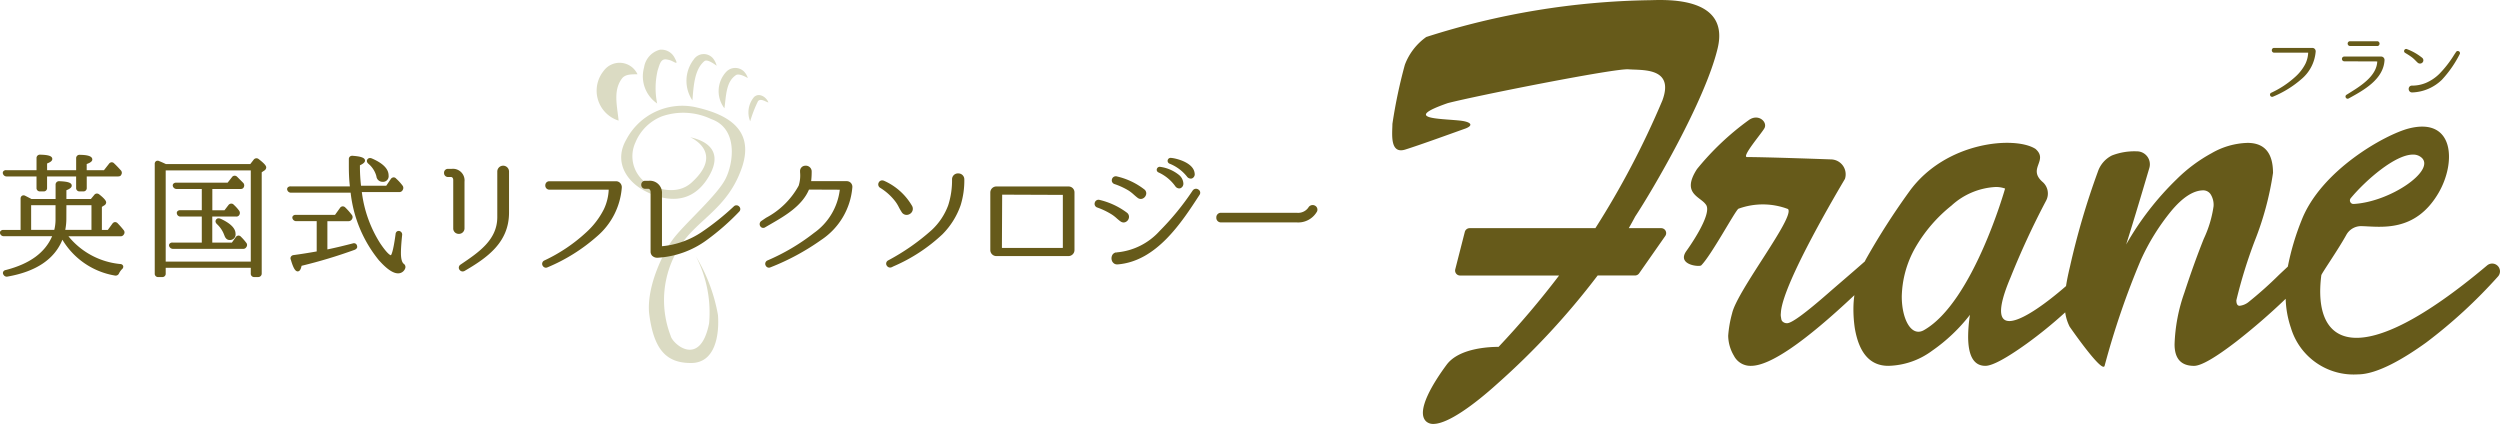 <svg id="logo" xmlns="http://www.w3.org/2000/svg" width="226.263" height="38.37" viewBox="0 0 226.263 38.37">
  <path id="mark" d="M-597.9-329.183c-.239-2.551,1.28-5.593,2.043-6.664,1.014-1.423,4.039-4.123,4.706-5.633.666-1.429,1.023-4.5-1.416-5.307a5.9,5.9,0,0,0-4.5-.163,4.3,4.3,0,0,0-2.333,2.408,2.967,2.967,0,0,0,.875,3.511c.907.607,2.914,1.266,4.247.041,3.04-2.817-.166-4.123-.166-4.123.582.123,3.331.694,1.748,3.511s-4.164,2.245-5.829,1.388-2.79-2.613-1.708-4.572a5.725,5.725,0,0,1,6.2-3.061c2.55.53,5.539,1.714,4.289,5.47s-4,4.695-5.538,7.266a8.979,8.979,0,0,0-.625,8c.164.707,2.707,2.9,3.456-1.184a11.041,11.041,0,0,0-1.291-6.042,15.476,15.476,0,0,1,2.082,5.266c.153,1.7-.115,4.343-2.363,4.384h-.111C-596.3-324.685-597.446-325.89-597.9-329.183Zm-4.479-21.8a1.783,1.783,0,0,1,3.067.255c-.541.011-1.075.007-1.376.374-.82,1.1-.427,2.45-.261,3.846A2.839,2.839,0,0,1-602.376-350.986Zm13.656,2.124c.476-.438,1.144.035,1.3.486-.364-.124-.7-.374-.942-.112a11.506,11.506,0,0,0-.679,1.838A2.151,2.151,0,0,1-588.72-348.863Zm-2.55-2.244a1.127,1.127,0,0,1,1.578-.053,1.456,1.456,0,0,1,.371.6c-.4-.22-.821-.38-1.054-.266-.922.621-.872,1.872-1.018,3.035A2.56,2.56,0,0,1-591.269-351.107Zm-7.452-.276a1.951,1.951,0,0,1,1.405-1.607,1.342,1.342,0,0,1,1.368.761c.441.793-.168.169-.614.137-.646-.178-.734.343-.931.992a6.988,6.988,0,0,0,.009,2.981A2.982,2.982,0,0,1-598.721-351.382Zm4.485-.785a1.091,1.091,0,0,1,1.709-.151,1.718,1.718,0,0,1,.368.693c-.4-.293-.884-.56-1.1-.412-.934.787-.953,2.393-1.042,3.578A3.165,3.165,0,0,1-594.236-352.167Z" transform="matrix(1, 0.017, -0.017, 1, 651.046, 367.64)" fill="#dbdbc3" stroke="rgba(0,0,0,0)" stroke-miterlimit="10" stroke-width="1"/>
  <path id="logo-2" data-name="logo" d="M-137.985-266.827c-1.021-.907.716-3.632,1.84-5.145s3.884-1.615,4.7-1.615a80.021,80.021,0,0,0,5.476-6.457h-8.957a.45.45,0,0,1-.441-.558l.866-3.39a.454.454,0,0,1,.441-.338h11.376a77.39,77.39,0,0,0,6.062-11.552c1.125-3.028-1.84-2.724-3.066-2.825s-13.766,2.388-16.356,3.06c-4.157,1.446-.744,1.387,1.09,1.58.955.1,1.3.4.545.707-1.328.471-4.089,1.48-5.486,1.917-1.439.45-1.159-1.513-1.159-2.32a45.865,45.865,0,0,1,1.125-5.348,5.42,5.42,0,0,1,1.941-2.522,69.541,69.541,0,0,1,20.241-3.33c1.329-.023,7.258-.4,6.133,4.339s-5.929,12.914-7.462,15.234c-.189.357-.385.71-.585,1.06h2.933a.449.449,0,0,1,.374.7l-2.37,3.389a.457.457,0,0,1-.374.194h-3.38a68.215,68.215,0,0,1-9.07,9.788c-2.054,1.858-4.466,3.646-5.8,3.646A.938.938,0,0,1-137.985-266.827Zm78.259-8.456a8.955,8.955,0,0,1-.483-2.654,58.147,58.147,0,0,1-4.445,3.851q-2.881,2.218-3.845,2.218-1.766,0-1.765-1.951a15.426,15.426,0,0,1,.882-4.656q.882-2.7,1.765-4.9a10.279,10.279,0,0,0,.882-2.938,1.783,1.783,0,0,0-.271-1.092.8.8,0,0,0-.647-.348q-1.341,0-2.894,1.847a20.033,20.033,0,0,0-2.776,4.469,72.933,72.933,0,0,0-3.274,9.567c-.212.731-3.165-3.547-3.165-3.547a4.11,4.11,0,0,1-.4-1.294,39.809,39.809,0,0,1-3.459,2.816q-2.821,2.025-3.766,2.025-1.559,0-1.56-2.654a13.2,13.2,0,0,1,.165-1.964,15.5,15.5,0,0,1-3.438,3.261,6.891,6.891,0,0,1-3.95,1.357q-2.462,0-3.037-3.423a11.755,11.755,0,0,1-.123-1.722,8.864,8.864,0,0,1,.088-1.25q-6.791,6.395-9.352,6.395a1.677,1.677,0,0,1-1.553-.917,3.65,3.65,0,0,1-.517-1.8,10.311,10.311,0,0,1,.354-2.031c.455-2.06,5.73-8.734,5.059-9.444a6.425,6.425,0,0,0-4.494-.023c-.348.291-2.455,4.219-3.36,5.122-.162.162-2.239-.043-1.343-1.3,0,0,2.47-3.39,1.75-4.221-.518-.722-2.216-.986-.791-3.192a24.593,24.593,0,0,1,4.675-4.425c.863-.639,1.721.144,1.438.71-.21.42-2.123,2.626-1.582,2.626,1.8,0,7.625.213,7.625.213a1.348,1.348,0,0,1,1.236,1.763c-.493.841-5.539,9.3-5.791,12.015,0,.016-.005.074-.013.175a1.078,1.078,0,0,0,0,.231c.007.055.02.128.035.221a.551.551,0,0,0,.07.209.563.563,0,0,0,.471.209q.612,0,3.753-2.751c.807-.707,2.237-1.92,3.274-2.84l.075-.155a64.106,64.106,0,0,1,3.955-6.178c3.29-4.549,9.59-5.035,11.42-3.848,1.205,1.065-.769,1.769.653,3a1.383,1.383,0,0,1,.311,1.668,72.934,72.934,0,0,0-3.223,6.958c-2.707,6.375,1.526,3.821,5.02.786.079-.523.2-1.108.358-1.768a68.85,68.85,0,0,1,2.517-8.568,2.555,2.555,0,0,1,1.283-1.486,5.62,5.62,0,0,1,2.246-.372,1.173,1.173,0,0,1,1.137,1.5q-1.386,4.7-2.1,6.932a26.287,26.287,0,0,1,4.564-5.9,13.961,13.961,0,0,1,3.176-2.368,6.851,6.851,0,0,1,3.246-.929q2.3,0,2.306,2.716a27.508,27.508,0,0,1-1.659,6.165,44.249,44.249,0,0,0-1.659,5.363c0,.334.1.5.293.5a1.573,1.573,0,0,0,.777-.313,35.2,35.2,0,0,0,2.788-2.485c.286-.27.553-.519.8-.748A22.894,22.894,0,0,1-58.787-285c1.753-4.568,7.588-7.8,9.715-8.351,4.128-1.059,4.323,3.072,2.687,5.85-2.112,3.592-5.206,3.034-6.959,2.987a1.526,1.526,0,0,0-1.375.79c-.775,1.4-2.242,3.492-2.264,3.657-.813,6.389,3.306,8.967,15.016-.9a.708.708,0,0,1,1.155.539.7.7,0,0,1-.189.48,45.306,45.306,0,0,1-6.494,5.971c-1.956,1.408-4.409,2.88-6.182,2.88A5.925,5.925,0,0,1-59.727-275.282ZM-90.46-286.369a13.438,13.438,0,0,0-3.283,3.828,9.32,9.32,0,0,0-1.211,4.4c0,2.025.851,3.7,2.011,3.038,4.442-2.533,7.34-12.812,7.34-12.812a2.4,2.4,0,0,0-.872-.14A6.4,6.4,0,0,0-90.46-286.369Zm36.141-.675a.319.319,0,0,0,.262.524c3.307-.186,7.376-3,6.176-4.168a1.127,1.127,0,0,0-.815-.3C-50.294-290.99-52.95-288.688-54.319-287.044Zm-189.744,7.139a.3.3,0,0,1-.314-.329v-.506h-7.7v.506a.3.3,0,0,1-.327.329h-.338a.3.3,0,0,1-.327-.329v-9.9a.293.293,0,0,1,.122-.264.287.287,0,0,1,.284,0c.205.081.408.174.6.266h7.642l.31-.4a.313.313,0,0,1,.452-.048c.6.462.68.638.68.759a.344.344,0,0,1-.177.278l-.232.156v9.151a.311.311,0,0,1-.328.329Zm-8.014-1.4h7.7v-8.254h-7.7Zm-14.7,1.16a.261.261,0,0,1-.007-.24.312.312,0,0,1,.235-.157c2.168-.561,3.546-1.563,4.194-3.059h-4.363a.344.344,0,0,1-.343-.231.239.239,0,0,1,.022-.22.321.321,0,0,1,.285-.118h1.544V-287a.3.3,0,0,1,.125-.262.3.3,0,0,1,.293,0l.3.154c.09.046.177.091.261.137h2.188v-1.282a.308.308,0,0,1,.338-.327c.8.03,1.123.145,1.123.4,0,.157-.146.283-.482.418v.791h2.217l.3-.363a.308.308,0,0,1,.206-.127.335.335,0,0,1,.257.082c.618.484.618.663.618.722a.323.323,0,0,1-.187.274l-.2.126v2.09h.535l.419-.573a.316.316,0,0,1,.22-.139.315.315,0,0,1,.24.093c.192.2.368.392.548.623a.314.314,0,0,1,.021.407.324.324,0,0,1-.319.159h-4.692a6.869,6.869,0,0,0,4.709,2.514.273.273,0,0,1,.246.172.276.276,0,0,1-.1.286,1.442,1.442,0,0,0-.275.387.334.334,0,0,1-.391.193,6.86,6.86,0,0,1-4.734-3.238c-.714,1.762-2.383,2.883-4.967,3.335a.325.325,0,0,1-.077.009A.34.34,0,0,1-266.773-280.149Zm5.709-5.028a5.3,5.3,0,0,1-.1,1h2.372v-2.234h-2.268Zm-3.187,1h2.093a3.87,3.87,0,0,0,.114-.966v-1.268h-2.208Zm31.515,2.8a11.725,11.725,0,0,1-2.6-6.168h-5.388a.343.343,0,0,1-.342-.232.228.228,0,0,1,.022-.22.32.32,0,0,1,.284-.118h5.355c-.007-.063-.014-.132-.021-.205-.047-.458-.072-1.008-.072-1.632v-.628a.3.3,0,0,1,.091-.229.333.333,0,0,1,.26-.074c.778.057,1.111.186,1.111.435,0,.1-.054.234-.459.425v.167a15.1,15.1,0,0,0,.1,1.679h2.284l.419-.618a.33.33,0,0,1,.252-.137.293.293,0,0,1,.225.113,4.326,4.326,0,0,1,.56.61.347.347,0,0,1,.038.408.329.329,0,0,1-.324.2h-3.382a11.219,11.219,0,0,0,1.67,4.65c.686,1.013.923,1.066.963,1.066.029-.026.2-.255.423-1.915a.309.309,0,0,1,.146-.252.288.288,0,0,1,.275.005.328.328,0,0,1,.17.352c-.072.694-.108,1.234-.108,1.6,0,.515.085.846.253.985a.354.354,0,0,1,.139.4.679.679,0,0,1-.657.466C-231.5-280.245-232.061-280.625-232.736-281.378Zm7.238.789a.326.326,0,0,1,.1-.442l.058-.04c1.6-1.079,3.254-2.2,3.277-4.216v-4.193a.532.532,0,0,1,1.063,0v3.735c0,2.714-1.994,4.1-4.037,5.289a.377.377,0,0,1-.163.039A.344.344,0,0,1-225.5-280.589Zm-15.258-.9a.3.3,0,0,1,.014-.26.321.321,0,0,1,.235-.149c.634-.084,1.32-.192,2.1-.331v-2.74h-1.845a.352.352,0,0,1-.337-.219.239.239,0,0,1,.015-.233.321.321,0,0,1,.284-.118h3.541l.455-.633a.307.307,0,0,1,.217-.135.309.309,0,0,1,.245.088,5.956,5.956,0,0,1,.584.658.327.327,0,0,1,.04.4.355.355,0,0,1-.337.194h-1.895v2.556c.831-.171,1.6-.363,2.308-.546a.3.3,0,0,1,.257.031.307.307,0,0,1,.127.229c.016.038.04.2-.212.317a45.467,45.467,0,0,1-4.816,1.451c-.058.274-.147.507-.356.507C-240.292-280.427-240.49-280.553-240.755-281.49Zm22.791.54a.337.337,0,0,1,.144-.453,14.844,14.844,0,0,0,3.843-2.588,7.18,7.18,0,0,0,1.566-2.066,4.584,4.584,0,0,0,.434-1.762l-5.37,0a.372.372,0,0,1-.37-.389.389.389,0,0,1,.09-.253.362.362,0,0,1,.28-.121h6.034a.5.5,0,0,1,.37.16.55.55,0,0,1,.149.415,6.428,6.428,0,0,1-2.25,4.418,16.176,16.176,0,0,1-4.478,2.8.348.348,0,0,1-.143.033A.337.337,0,0,1-217.965-280.95Zm20.191,0a.336.336,0,0,1,.144-.456,18.937,18.937,0,0,0,4.234-2.5,5.593,5.593,0,0,0,2.332-3.91l-2.789-.012c-.626,1.487-2.2,2.392-3.457,3.119q-.261.15-.507.294a.309.309,0,0,1-.436-.086.346.346,0,0,1,.071-.473c.152-.1.3-.206.453-.307a7.2,7.2,0,0,0,2.943-2.9,3.041,3.041,0,0,0,.126-1.211l0-.077a.479.479,0,0,1,.467-.519.53.53,0,0,1,.584.482,7.5,7.5,0,0,1-.047.916h3.222a.5.5,0,0,1,.369.158.512.512,0,0,1,.138.382,6.324,6.324,0,0,1-2.817,4.777,21.374,21.374,0,0,1-4.6,2.483.335.335,0,0,1-.136.029A.317.317,0,0,1-197.774-280.948Zm10.947-.013a.332.332,0,0,1,.132-.451,20,20,0,0,0,3.959-2.761,5.824,5.824,0,0,0,1.488-2.245,7.389,7.389,0,0,0,.343-2.352.531.531,0,0,1,.572-.518.533.533,0,0,1,.539.545,7.548,7.548,0,0,1-.332,2.327,6.976,6.976,0,0,1-1.648,2.636,15.274,15.274,0,0,1-4.43,2.9l-.158.078a.382.382,0,0,1-.154.034A.356.356,0,0,1-186.827-280.96Zm20.46-.294a.638.638,0,0,1-.044-.627.469.469,0,0,1,.419-.262l.015.134,0-.134a5.911,5.911,0,0,0,3.847-1.922,24.119,24.119,0,0,0,3.007-3.68.367.367,0,0,1,.517-.082.333.333,0,0,1,.111.463c-1.651,2.543-3.91,6.025-7.417,6.311a.5.5,0,0,1-.063,0A.466.466,0,0,1-166.368-281.255Zm-41.65-.553a.544.544,0,0,1-.172-.408v-5.391c0-.159-.092-.289-.2-.289h-.29a.354.354,0,0,1-.355-.367.347.347,0,0,1,.355-.36h.349a1.093,1.093,0,0,1,1.172,1.185v4.738a7.675,7.675,0,0,0,3.6-1.284,23.2,23.2,0,0,0,2.915-2.332.335.335,0,0,1,.477.028.319.319,0,0,1,0,.456,21.805,21.805,0,0,1-2.928,2.566,8.3,8.3,0,0,1-4.437,1.607c-.022,0-.042,0-.064,0A.614.614,0,0,1-208.018-281.808Zm31.106,0a.545.545,0,0,1-.531-.544v-5.222a.547.547,0,0,1,.524-.533h6.562a.533.533,0,0,1,.532.533v5.222a.545.545,0,0,1-.532.544Zm.52-.762a.027.027,0,0,0,.023.023h5.467a.027.027,0,0,0,.024-.023v-4.775l-5.492-.022Zm-75.01.109a.37.37,0,0,1-.348-.218.241.241,0,0,1,.014-.233.322.322,0,0,1,.285-.118h2.643v-2.355h-1.907a.323.323,0,0,1-.347-.263.222.222,0,0,1,.036-.2.319.319,0,0,1,.275-.11h1.943v-1.921h-2.269a.354.354,0,0,1-.337-.22.243.243,0,0,1,.016-.234.315.315,0,0,1,.272-.117h4.655l.394-.5a.3.3,0,0,1,.215-.131.318.318,0,0,1,.244.087l.55.551a.34.34,0,0,1,.043.431c-.068.136-.247.136-.306.136h-2.523v1.921h1.1l.359-.468a.331.331,0,0,1,.229-.132.247.247,0,0,1,.136.026l.013-.016a1.231,1.231,0,0,1,.123.11,3.6,3.6,0,0,1,.459.51.347.347,0,0,1,.024.393.3.3,0,0,1-.3.147h-2.148v2.355h1.777l.346-.488a.323.323,0,0,1,.247-.147.3.3,0,0,1,.228.111,4.314,4.314,0,0,1,.464.526.311.311,0,0,1,.021.407.32.32,0,0,1-.318.159Zm4.628-1.241a2.508,2.508,0,0,0-.664-1c-.173-.172-.138-.312-.079-.4s.176-.176.4-.086l.006,0c.9.412,1.357.868,1.357,1.354a.5.5,0,0,1-.544.569C-246.421-283.254-246.65-283.311-246.774-283.7Zm20.966-.18a.489.489,0,0,1-.243-.44v-4.376c0-.155-.086-.266-.2-.266h-.277a.356.356,0,0,1-.355-.373.35.35,0,0,1,.355-.366h.349a1.052,1.052,0,0,1,1.148,1.162v4.193a.506.506,0,0,1-.24.458.532.532,0,0,1-.274.075A.535.535,0,0,1-225.807-283.878Zm60.135-1.073c-.113-.082-.219-.175-.325-.266a3.359,3.359,0,0,0-.473-.365,6.691,6.691,0,0,0-1.29-.617.346.346,0,0,1-.229-.432.349.349,0,0,1,.421-.26,6.7,6.7,0,0,1,2.489,1.159l0,0a.462.462,0,0,1,.186.436.527.527,0,0,1-.317.416.436.436,0,0,1-.17.035A.48.48,0,0,1-165.672-284.951Zm9.1.1a.412.412,0,0,1-.414-.436.412.412,0,0,1,.414-.436h6.857a1.135,1.135,0,0,0,1.051-.459.446.446,0,0,1,.579-.2.409.409,0,0,1,.222.522l-.015.031a1.956,1.956,0,0,1-1.837.978Zm-28.878-.913a5.367,5.367,0,0,1-.274-.47,3.274,3.274,0,0,0-.417-.643,5.06,5.06,0,0,0-1.26-1.1.355.355,0,0,1-.144-.473.349.349,0,0,1,.429-.187l.035.009a5.5,5.5,0,0,1,2.538,2.25.537.537,0,0,1-.16.748.567.567,0,0,1-.314.1A.524.524,0,0,1-185.455-285.763Zm21.34-1.314c-.118-.088-.229-.185-.341-.284a3.824,3.824,0,0,0-.459-.362,6.371,6.371,0,0,0-1.3-.6.348.348,0,0,1-.221-.436.357.357,0,0,1,.426-.257,6.392,6.392,0,0,1,2.475,1.159.448.448,0,0,1,.2.419.54.54,0,0,1-.316.427.442.442,0,0,1-.177.038A.473.473,0,0,1-164.115-287.077Zm-95.756-.578a.3.3,0,0,1-.314-.328v-1.027h-2.63v1.027a.3.3,0,0,1-.327.328h-.314a.3.3,0,0,1-.314-.328v-1.027h-2.691a.343.343,0,0,1-.343-.231.236.236,0,0,1,.02-.223.306.306,0,0,1,.275-.114h2.74v-1.087a.3.3,0,0,1,.327-.315c.771.014,1.1.131,1.1.388,0,.156-.146.284-.471.408v.607h2.63v-1.076a.3.3,0,0,1,.327-.314c.529.009,1.135.066,1.135.424,0,.158-.157.286-.507.409v.556h1.564l.454-.578a.318.318,0,0,1,.23-.136.3.3,0,0,1,.235.1c.173.162.359.356.6.622a.321.321,0,0,1,.033.421c-.052.139-.239.139-.3.139h-2.812v1.027a.3.3,0,0,1-.327.328Zm99.17-.464a3.807,3.807,0,0,0-1.524-1.255.256.256,0,0,1-.155-.289.274.274,0,0,1,.29-.218,3.465,3.465,0,0,1,1.716.733,1.081,1.081,0,0,1,.4.76v.01a.438.438,0,0,1-.274.437.334.334,0,0,1-.1.015A.443.443,0,0,1-160.7-288.119Zm-72.308-.909a2.231,2.231,0,0,0-.72-1.128c-.2-.174-.144-.327-.094-.4s.176-.175.4-.085l0,0c1.007.434,1.518.95,1.518,1.536a.509.509,0,0,1-.556.581A.554.554,0,0,1-233.008-289.028Zm73.358.026a3.819,3.819,0,0,0-1.578-1.167.27.27,0,0,1-.167-.293.268.268,0,0,1,.247-.228h.017c.337,0,2.085.371,2.178,1.4a.406.406,0,0,1-.227.454.314.314,0,0,1-.122.022A.443.443,0,0,1-159.65-289Zm104.891-7.129a.189.189,0,0,1,.047-.265l.214-.132c1.066-.661,2.527-1.565,2.578-2.891l-2.977-.011a.213.213,0,0,1-.219-.217.209.209,0,0,1,.219-.214h3.33a.3.3,0,0,1,.219.094.311.311,0,0,1,.086.231c-.091,1.739-1.89,2.723-3.2,3.442l-.042.023a.185.185,0,0,1-.1.027A.19.19,0,0,1-54.759-296.131Zm-6.847-.192a.188.188,0,0,1,.081-.257,8.527,8.527,0,0,0,2.205-1.463,4.054,4.054,0,0,0,.9-1.168,2.558,2.558,0,0,0,.248-1l-3.08,0a.212.212,0,0,1-.212-.22.219.219,0,0,1,.052-.144.208.208,0,0,1,.16-.068h3.461a.291.291,0,0,1,.211.089.318.318,0,0,1,.087.236,3.624,3.624,0,0,1-1.291,2.5,9.329,9.329,0,0,1-2.569,1.586.206.206,0,0,1-.083.018A.191.191,0,0,1-61.606-296.322Zm12.58-.429a.341.341,0,0,1-.01-.336.284.284,0,0,1,.255-.142,3.253,3.253,0,0,0,1.231-.233h0a3.9,3.9,0,0,0,1.256-.838,9.7,9.7,0,0,0,1.322-1.7l.184-.275a.184.184,0,0,1,.257-.058.184.184,0,0,1,.075.253,10.144,10.144,0,0,1-1.611,2.319,4.054,4.054,0,0,1-2.681,1.149h-.016A.3.3,0,0,1-49.026-296.752Zm.776-2.544c-.068-.062-.131-.126-.194-.189a3.4,3.4,0,0,0-.294-.275,5.714,5.714,0,0,0-.524-.352l-.141-.087a.183.183,0,0,1-.063-.251.179.179,0,0,1,.242-.079,4.92,4.92,0,0,1,1.373.784.292.292,0,0,1,.029.419.314.314,0,0,1-.23.1A.307.307,0,0,1-48.25-299.3Zm-3.685-1.52h-2.442a.215.215,0,0,1-.221-.217.21.21,0,0,1,.221-.214h2.444a.21.21,0,0,1,.19.105.228.228,0,0,1,0,.23.2.2,0,0,1-.179.1Z" transform="translate(267.074 304.98)" fill="#665a1a"/>
</svg>
